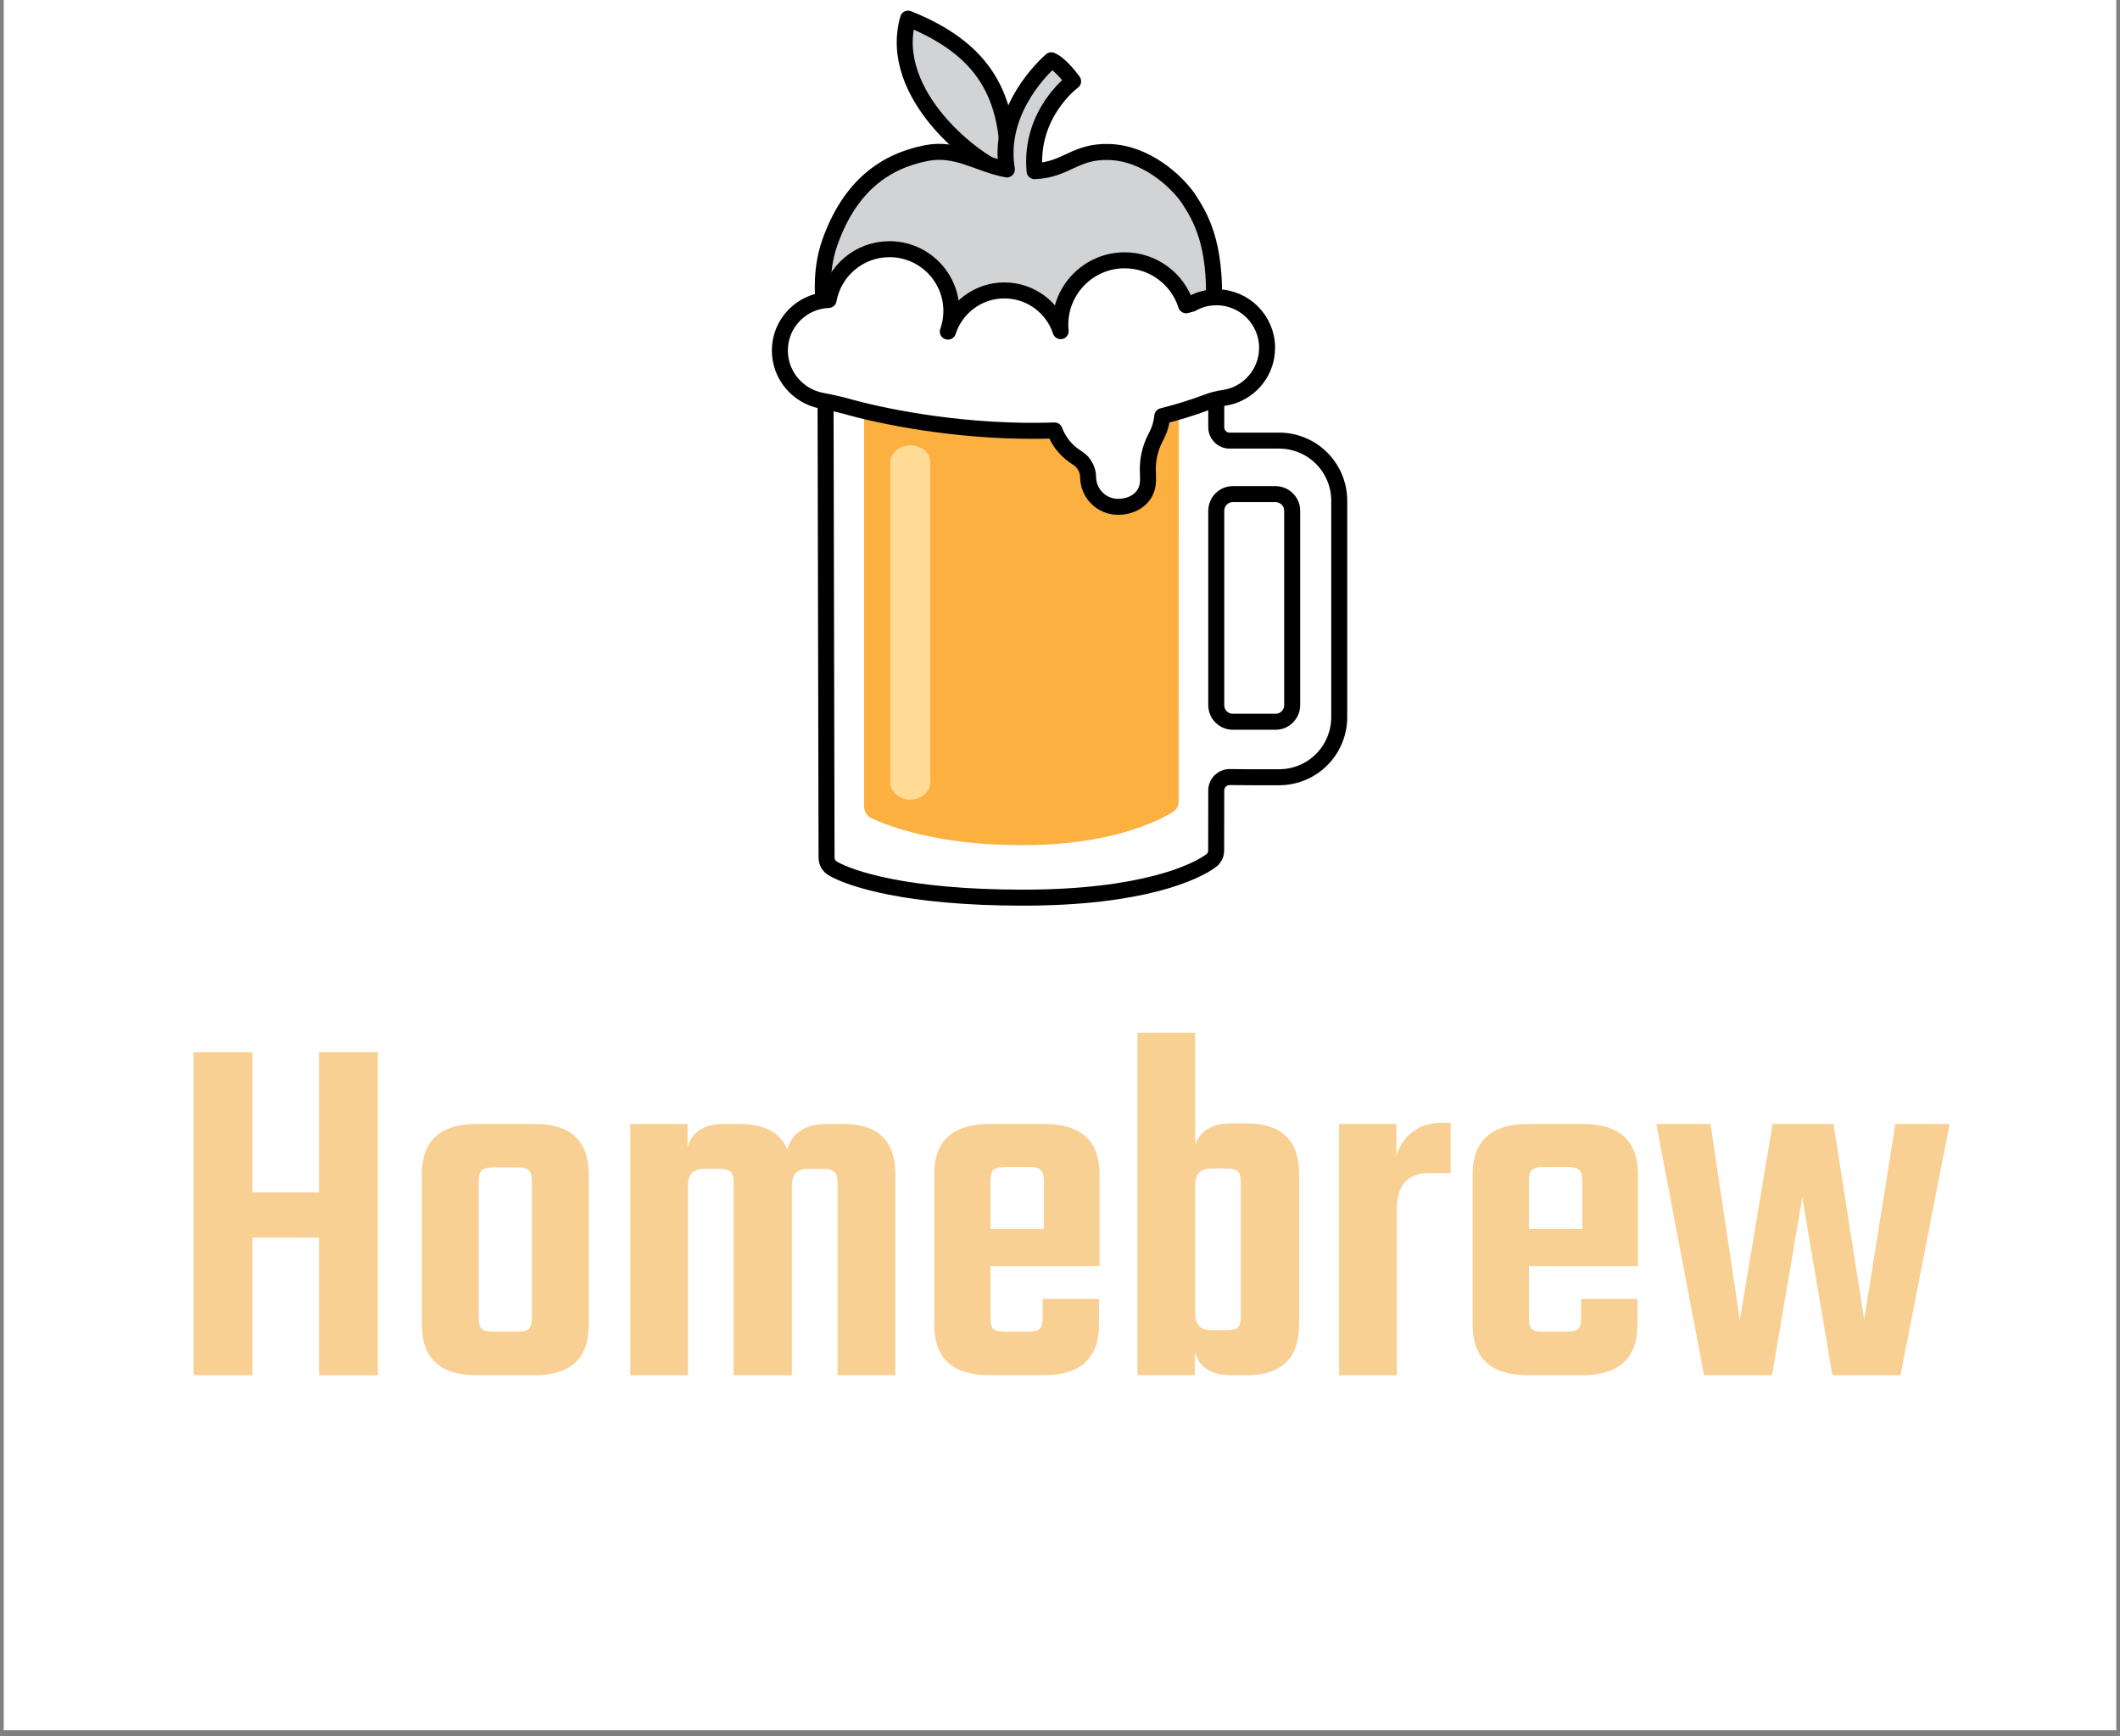 <svg xmlns="http://www.w3.org/2000/svg" xmlns:xlink="http://www.w3.org/1999/xlink" width="232" zoomAndPan="magnify" viewBox="0 0 174 142.5" height="190" preserveAspectRatio="xMidYMid meet" version="1.0"><rect x="0" y="0" width="174" height="142.5" fill="#808080" stroke="none"/><defs><g/><clipPath id="785bb2bac9"><path d="M 0.305 0 L 173.695 0 L 173.695 142 L 0.305 142 Z M 0.305 0 " clip-rule="nonzero"/></clipPath><clipPath id="ed91aca129"><path d="M 73 0.465 L 84 0.465 L 84 15 L 73 15 Z M 73 0.465 " clip-rule="nonzero"/></clipPath><clipPath id="da9c7e67ed"><path d="M 67 31 L 111 31 L 111 74.773 L 67 74.773 Z M 67 31 " clip-rule="nonzero"/></clipPath></defs><g clip-path="url(#785bb2bac9)"><path fill="#ffffff" d="M 0.305 0 L 173.695 0 L 173.695 142 L 0.305 142 Z M 0.305 0 " fill-opacity="1" fill-rule="nonzero"/></g><path fill="#d1d3d4" d="M 82.727 14.27 C 82.93 7.832 80.762 4.035 74.531 1.527 C 72.758 7.727 80.07 13.441 82.727 14.27 Z M 82.727 14.27 " fill-opacity="1" fill-rule="evenodd"/><g clip-path="url(#ed91aca129)"><path stroke-linecap="butt" transform="matrix(0.274, 0, 0, 0.274, 62.302, 0.471)" fill="none" stroke-linejoin="round" d="M 74.537 50.331 C 75.278 26.849 67.367 13 44.63 3.853 C 38.158 26.465 64.844 47.31 74.537 50.331 Z M 74.537 50.331 " stroke="#000000" stroke-width="4.79" stroke-opacity="1" stroke-miterlimit="4"/></g><path stroke-linecap="butt" transform="matrix(0.274, 0, 0, 0.274, 62.302, 0.471)" fill-opacity="1" fill="#d1d3d4" fill-rule="evenodd" stroke-linejoin="round" d="M 136.22 90.141 C 136.961 70.848 132.086 63.069 128.436 57.498 C 124.73 52.311 115.821 44.147 104.887 43.805 C 94.552 43.477 92.057 49.191 82.52 49.547 C 80.966 32.164 94.067 22.632 94.067 22.632 C 94.067 22.632 90.489 17.574 87.524 16.334 C 83.247 20.124 71.515 32.763 74.224 49.034 C 65.457 47.367 59.255 42.337 50.032 44.147 C 37.473 46.626 27.124 54.221 21.208 70.877 C 15.321 87.548 23.304 106.997 25.029 112.554 C 26.768 118.11 39.612 141.706 49.69 145.182 C 59.754 148.659 59.754 147.092 65.143 145.011 C 70.517 142.931 78.685 139.113 90.66 143.458 C 102.634 147.79 104.202 148.83 111.658 143.971 C 119.128 139.113 128.85 124.009 131.102 119.664 C 133.355 115.332 134.581 113.066 135.279 110.815 C 142.535 107.196 135.55 107.424 136.22 90.141 Z M 136.22 90.141 " stroke="#000000" stroke-width="4.79" stroke-opacity="1" stroke-miterlimit="4"/><path fill="#ffffff" d="M 104.969 63.824 C 105.297 63.824 105.617 63.793 105.934 63.73 C 106.254 63.668 106.562 63.578 106.863 63.453 C 107.164 63.328 107.449 63.18 107.719 63 C 107.988 62.82 108.238 62.613 108.469 62.383 C 108.699 62.156 108.906 61.906 109.086 61.637 C 109.266 61.367 109.418 61.082 109.543 60.781 C 109.668 60.48 109.762 60.172 109.824 59.855 C 109.891 59.535 109.922 59.215 109.922 58.891 C 109.922 53.879 109.922 46.137 109.922 41.117 C 109.922 40.793 109.891 40.469 109.828 40.152 C 109.762 39.836 109.668 39.527 109.547 39.227 C 109.422 38.926 109.27 38.645 109.09 38.375 C 108.91 38.105 108.707 37.855 108.477 37.625 C 108.246 37.398 108 37.191 107.73 37.012 C 107.461 36.832 107.176 36.68 106.875 36.555 C 106.578 36.434 106.27 36.34 105.949 36.273 C 105.633 36.211 105.312 36.18 104.988 36.18 L 100.922 36.18 C 100.777 36.18 100.637 36.152 100.504 36.098 C 100.367 36.043 100.25 35.961 100.148 35.859 C 100.047 35.758 99.965 35.637 99.91 35.504 C 99.855 35.371 99.828 35.23 99.828 35.082 L 99.828 32.5 L 67.758 32.5 L 67.84 70.391 C 67.84 70.789 68.008 71.098 68.348 71.312 C 69.773 72.141 74.352 73.711 83.965 73.711 C 93.781 73.711 98.172 71.609 99.426 70.656 C 99.691 70.441 99.82 70.16 99.82 69.816 C 99.828 68.77 99.828 66.34 99.828 64.906 C 99.828 64.758 99.855 64.617 99.914 64.48 C 99.969 64.344 100.051 64.223 100.156 64.121 C 100.262 64.02 100.383 63.938 100.52 63.887 C 100.656 63.832 100.797 63.805 100.945 63.809 C 102.152 63.824 103.598 63.828 104.969 63.824 Z M 99.828 41.945 C 99.828 41.582 99.973 41.23 100.227 40.977 C 100.496 40.707 100.82 40.574 101.195 40.574 L 104.688 40.574 C 105.051 40.574 105.398 40.719 105.656 40.977 C 105.922 41.242 106.059 41.566 106.059 41.945 L 106.059 57.895 C 106.059 58.273 105.922 58.598 105.656 58.867 C 105.387 59.133 105.066 59.266 104.688 59.266 L 101.195 59.266 C 100.82 59.266 100.496 59.133 100.227 58.867 C 99.961 58.598 99.828 58.273 99.828 57.895 Z M 99.828 41.945 " fill-opacity="1" fill-rule="nonzero"/><g clip-path="url(#da9c7e67ed)"><path stroke-linecap="butt" transform="matrix(0.274, 0, 0, 0.274, 62.302, 0.471)" fill="none" stroke-linejoin="round" d="M 155.707 231.086 C 156.904 231.086 158.073 230.972 159.228 230.744 C 160.397 230.516 161.523 230.188 162.621 229.732 C 163.718 229.276 164.759 228.735 165.743 228.08 C 166.726 227.424 167.639 226.669 168.48 225.828 C 169.321 225.002 170.076 224.09 170.732 223.107 C 171.388 222.124 171.944 221.084 172.4 219.986 C 172.856 218.889 173.198 217.764 173.426 216.61 C 173.669 215.441 173.783 214.273 173.783 213.09 C 173.783 194.81 173.783 166.569 173.783 148.26 C 173.783 147.077 173.669 145.895 173.44 144.741 C 173.198 143.587 172.856 142.461 172.414 141.364 C 171.958 140.267 171.402 139.241 170.746 138.258 C 170.09 137.275 169.349 136.363 168.508 135.522 C 167.667 134.696 166.769 133.94 165.785 133.285 C 164.802 132.63 163.761 132.074 162.663 131.618 C 161.58 131.176 160.454 130.834 159.285 130.592 C 158.13 130.364 156.961 130.25 155.778 130.25 L 140.938 130.25 C 140.411 130.25 139.898 130.15 139.413 129.951 C 138.914 129.751 138.486 129.452 138.116 129.082 C 137.745 128.711 137.446 128.27 137.246 127.785 C 137.047 127.301 136.947 126.788 136.947 126.246 L 136.947 116.828 L 19.911 116.828 L 20.21 255.038 C 20.21 256.491 20.823 257.616 22.063 258.4 C 27.267 261.421 43.974 267.149 79.056 267.149 C 114.88 267.149 130.903 259.483 135.479 256.006 C 136.448 255.223 136.918 254.197 136.918 252.943 C 136.947 249.124 136.947 240.262 136.947 235.033 C 136.947 234.491 137.047 233.978 137.261 233.48 C 137.46 232.981 137.759 232.539 138.144 232.169 C 138.529 231.798 138.971 231.499 139.47 231.314 C 139.969 231.114 140.482 231.015 141.024 231.029 C 145.429 231.086 150.703 231.1 155.707 231.086 Z M 136.947 151.281 C 136.947 149.956 137.474 148.673 138.401 147.747 C 139.385 146.764 140.568 146.28 141.936 146.28 L 154.681 146.28 C 156.006 146.28 157.275 146.807 158.216 147.747 C 159.185 148.716 159.684 149.899 159.684 151.281 L 159.684 209.457 C 159.684 210.839 159.185 212.022 158.216 213.005 C 157.232 213.974 156.063 214.458 154.681 214.458 L 141.936 214.458 C 140.568 214.458 139.385 213.974 138.401 213.005 C 137.432 212.022 136.947 210.839 136.947 209.457 Z M 136.947 151.281 " stroke="#000000" stroke-width="4.79" stroke-opacity="1" stroke-miterlimit="4"/></g><path fill="#fbb040" d="M 70.918 32.18 L 70.918 66.172 C 70.918 66.562 71.129 66.926 71.469 67.121 C 72.855 67.785 76.879 69.363 83.934 69.363 C 91.031 69.363 94.938 67.445 96.242 66.652 C 96.578 66.438 96.742 66.133 96.742 65.734 C 96.746 61.227 96.746 32.18 96.746 32.18 Z M 70.918 32.18 " fill-opacity="1" fill-rule="evenodd"/><path stroke-linecap="round" transform="matrix(0.274, 0, 0, 0.233, 64.982, 37.88)" fill="none" stroke-linejoin="miter" d="M 35.518 0.247 L 35.518 113.069 " stroke="#ffdb96" stroke-width="11.96" stroke-opacity="1" stroke-miterlimit="4"/><path stroke-linecap="round" transform="matrix(0.274, 0, 0, 0.274, 62.302, 0.471)" fill-opacity="1" fill="#ffffff" fill-rule="evenodd" stroke-linejoin="round" d="M 98.557 141.107 C 98.557 139.113 97.374 136.719 95.45 135.522 C 92.185 133.541 89.876 130.777 88.507 127.215 C 62.919 128.084 39.555 123.582 27.794 120.419 C 24.758 119.55 21.707 118.851 18.614 118.281 C 11.571 116.885 6.226 110.701 6.226 103.264 C 6.226 95.085 12.712 88.431 20.823 88.132 C 22.391 79.483 29.947 72.915 39.056 72.915 C 49.305 72.915 57.602 81.207 57.602 91.452 C 57.602 93.603 57.217 95.669 56.533 97.593 L 56.59 97.607 C 58.885 90.454 65.571 85.268 73.482 85.268 C 81.351 85.268 88.008 90.397 90.332 97.479 C 90.275 96.838 90.232 96.182 90.232 95.527 C 90.232 84.883 98.871 76.249 109.52 76.249 C 118.144 76.249 125.443 81.905 127.909 89.713 L 129.591 89.272 C 131.901 87.961 134.367 87.32 137.018 87.32 C 145.386 87.32 152.172 94.102 152.172 102.466 C 152.172 110.131 146.484 116.472 139.085 117.483 C 137.417 117.711 135.778 118.139 134.196 118.752 C 129.805 120.404 125.315 121.772 120.781 122.912 C 120.568 125.106 119.926 127.187 118.871 129.139 C 117.004 132.658 116.205 136.42 116.491 140.395 C 116.491 140.637 116.505 141.863 116.505 142.105 C 116.505 147.063 112.485 150.084 107.524 150.084 C 106.341 150.084 105.186 149.856 104.088 149.4 C 102.991 148.944 102.021 148.289 101.18 147.448 C 100.339 146.607 99.698 145.638 99.242 144.541 C 98.785 143.444 98.557 142.29 98.557 141.107 Z M 98.557 141.107 " stroke="#000000" stroke-width="4.79" stroke-opacity="1" stroke-miterlimit="4"/><g fill="#f9d094" fill-opacity="1"><g transform="translate(13.873, 112.865)"><g><path d="M 12.312 -26.516 L 17.141 -26.516 L 17.141 0 L 12.312 0 L 12.312 -11.297 L 6.844 -11.297 L 6.844 0 L 2.016 0 L 2.016 -26.516 L 6.844 -26.516 L 6.844 -15 L 12.312 -15 Z M 12.312 -26.516 "/></g></g></g><g fill="#f9d094" fill-opacity="1"><g transform="translate(33.029, 112.865)"><g><path d="M 6.094 -20.625 L 10.844 -20.625 C 13.812 -20.625 15.297 -19.238 15.297 -16.469 L 15.297 -4.156 C 15.297 -1.383 13.812 0 10.844 0 L 6.094 0 C 3.094 0 1.594 -1.383 1.594 -4.156 L 1.594 -16.469 C 1.594 -19.238 3.094 -20.625 6.094 -20.625 Z M 10.625 -4.703 L 10.625 -15.922 C 10.625 -16.367 10.539 -16.672 10.375 -16.828 C 10.207 -16.984 9.883 -17.062 9.406 -17.062 L 7.484 -17.062 C 7.004 -17.062 6.68 -16.984 6.516 -16.828 C 6.348 -16.672 6.266 -16.367 6.266 -15.922 L 6.266 -4.703 C 6.266 -4.254 6.348 -3.953 6.516 -3.797 C 6.68 -3.648 7.004 -3.578 7.484 -3.578 L 9.406 -3.578 C 9.883 -3.578 10.207 -3.648 10.375 -3.797 C 10.539 -3.953 10.625 -4.254 10.625 -4.703 Z M 10.625 -4.703 "/></g></g></g><g fill="#f9d094" fill-opacity="1"><g transform="translate(49.915, 112.865)"><g><path d="M 17.984 -20.625 L 19.281 -20.625 C 22.145 -20.625 23.578 -19.238 23.578 -16.469 L 23.578 0 L 18.828 0 L 18.828 -15.797 C 18.828 -16.242 18.738 -16.547 18.562 -16.703 C 18.395 -16.859 18.086 -16.938 17.641 -16.938 L 16.391 -16.938 C 15.516 -16.938 15.078 -16.473 15.078 -15.547 L 15.078 0 L 10.297 0 L 10.297 -15.797 C 10.297 -16.242 10.211 -16.547 10.047 -16.703 C 9.879 -16.859 9.57 -16.938 9.125 -16.938 L 7.859 -16.938 C 6.984 -16.938 6.547 -16.473 6.547 -15.547 L 6.547 0 L 1.812 0 L 1.812 -20.625 L 6.516 -20.625 L 6.516 -18.734 C 6.898 -19.992 7.895 -20.625 9.5 -20.625 L 10.75 -20.625 C 12.82 -20.625 14.141 -19.926 14.703 -18.531 C 15.098 -19.926 16.191 -20.625 17.984 -20.625 Z M 17.984 -20.625 "/></g></g></g><g fill="#f9d094" fill-opacity="1"><g transform="translate(75.078, 112.865)"><g><path d="M 6.172 -20.625 L 10.625 -20.625 C 13.656 -20.625 15.172 -19.238 15.172 -16.469 L 15.172 -8.953 L 6.219 -8.953 L 6.219 -4.703 C 6.219 -4.254 6.297 -3.953 6.453 -3.797 C 6.609 -3.648 6.922 -3.578 7.391 -3.578 L 9.328 -3.578 C 9.773 -3.578 10.082 -3.648 10.25 -3.797 C 10.414 -3.953 10.5 -4.254 10.5 -4.703 L 10.5 -6.266 L 15.125 -6.266 L 15.125 -4.156 C 15.125 -1.383 13.598 0 10.547 0 L 6.172 0 C 3.117 0 1.594 -1.383 1.594 -4.156 L 1.594 -16.469 C 1.594 -19.238 3.117 -20.625 6.172 -20.625 Z M 6.219 -12.016 L 10.594 -12.016 L 10.594 -15.969 C 10.594 -16.414 10.504 -16.711 10.328 -16.859 C 10.16 -17.016 9.852 -17.094 9.406 -17.094 L 7.391 -17.094 C 6.941 -17.094 6.633 -17.016 6.469 -16.859 C 6.301 -16.711 6.219 -16.414 6.219 -15.969 Z M 6.219 -12.016 "/></g></g></g><g fill="#f9d094" fill-opacity="1"><g transform="translate(91.545, 112.865)"><g><path d="M 9.5 -20.672 L 10.75 -20.672 C 13.633 -20.672 15.078 -19.285 15.078 -16.516 L 15.078 -4.156 C 15.078 -1.383 13.633 0 10.75 0 L 9.5 0 C 7.895 0 6.898 -0.629 6.516 -1.891 L 6.516 0 L 1.812 0 L 1.812 -28.109 L 6.547 -28.109 L 6.547 -18.906 C 6.973 -20.082 7.957 -20.672 9.5 -20.672 Z M 10.297 -4.828 L 10.297 -15.844 C 10.297 -16.289 10.211 -16.586 10.047 -16.734 C 9.879 -16.891 9.57 -16.969 9.125 -16.969 L 7.859 -16.969 C 6.984 -16.969 6.547 -16.492 6.547 -15.547 L 6.547 -5.078 C 6.547 -4.16 6.984 -3.703 7.859 -3.703 L 9.125 -3.703 C 9.57 -3.703 9.879 -3.773 10.047 -3.922 C 10.211 -4.078 10.297 -4.379 10.297 -4.828 Z M 10.297 -4.828 "/></g></g></g><g fill="#f9d094" fill-opacity="1"><g transform="translate(108.096, 112.865)"><g><path d="M 10.203 -20.719 L 10.969 -20.719 L 10.969 -16.594 L 9.203 -16.594 C 7.43 -16.594 6.547 -15.586 6.547 -13.578 L 6.547 0 L 1.812 0 L 1.812 -20.625 L 6.516 -20.625 L 6.516 -17.984 C 6.734 -18.797 7.164 -19.453 7.812 -19.953 C 8.457 -20.461 9.254 -20.719 10.203 -20.719 Z M 10.203 -20.719 "/></g></g></g><g fill="#f9d094" fill-opacity="1"><g transform="translate(119.27, 112.865)"><g><path d="M 6.172 -20.625 L 10.625 -20.625 C 13.656 -20.625 15.172 -19.238 15.172 -16.469 L 15.172 -8.953 L 6.219 -8.953 L 6.219 -4.703 C 6.219 -4.254 6.297 -3.953 6.453 -3.797 C 6.609 -3.648 6.922 -3.578 7.391 -3.578 L 9.328 -3.578 C 9.773 -3.578 10.082 -3.648 10.25 -3.797 C 10.414 -3.953 10.5 -4.254 10.5 -4.703 L 10.5 -6.266 L 15.125 -6.266 L 15.125 -4.156 C 15.125 -1.383 13.598 0 10.547 0 L 6.172 0 C 3.117 0 1.594 -1.383 1.594 -4.156 L 1.594 -16.469 C 1.594 -19.238 3.117 -20.625 6.172 -20.625 Z M 6.219 -12.016 L 10.594 -12.016 L 10.594 -15.969 C 10.594 -16.414 10.504 -16.711 10.328 -16.859 C 10.16 -17.016 9.852 -17.094 9.406 -17.094 L 7.391 -17.094 C 6.941 -17.094 6.633 -17.016 6.469 -16.859 C 6.301 -16.711 6.219 -16.414 6.219 -15.969 Z M 6.219 -12.016 "/></g></g></g><g fill="#f9d094" fill-opacity="1"><g transform="translate(135.736, 112.865)"><g><path d="M 19.828 -20.625 L 24.281 -20.625 L 20.25 0 L 14.656 0 L 12.188 -14.578 L 9.703 0 L 4.125 0 L 0.203 -20.625 L 4.656 -20.625 L 7.062 -4.531 L 9.75 -20.625 L 14.75 -20.625 L 17.266 -4.578 Z M 19.828 -20.625 "/></g></g></g></svg>